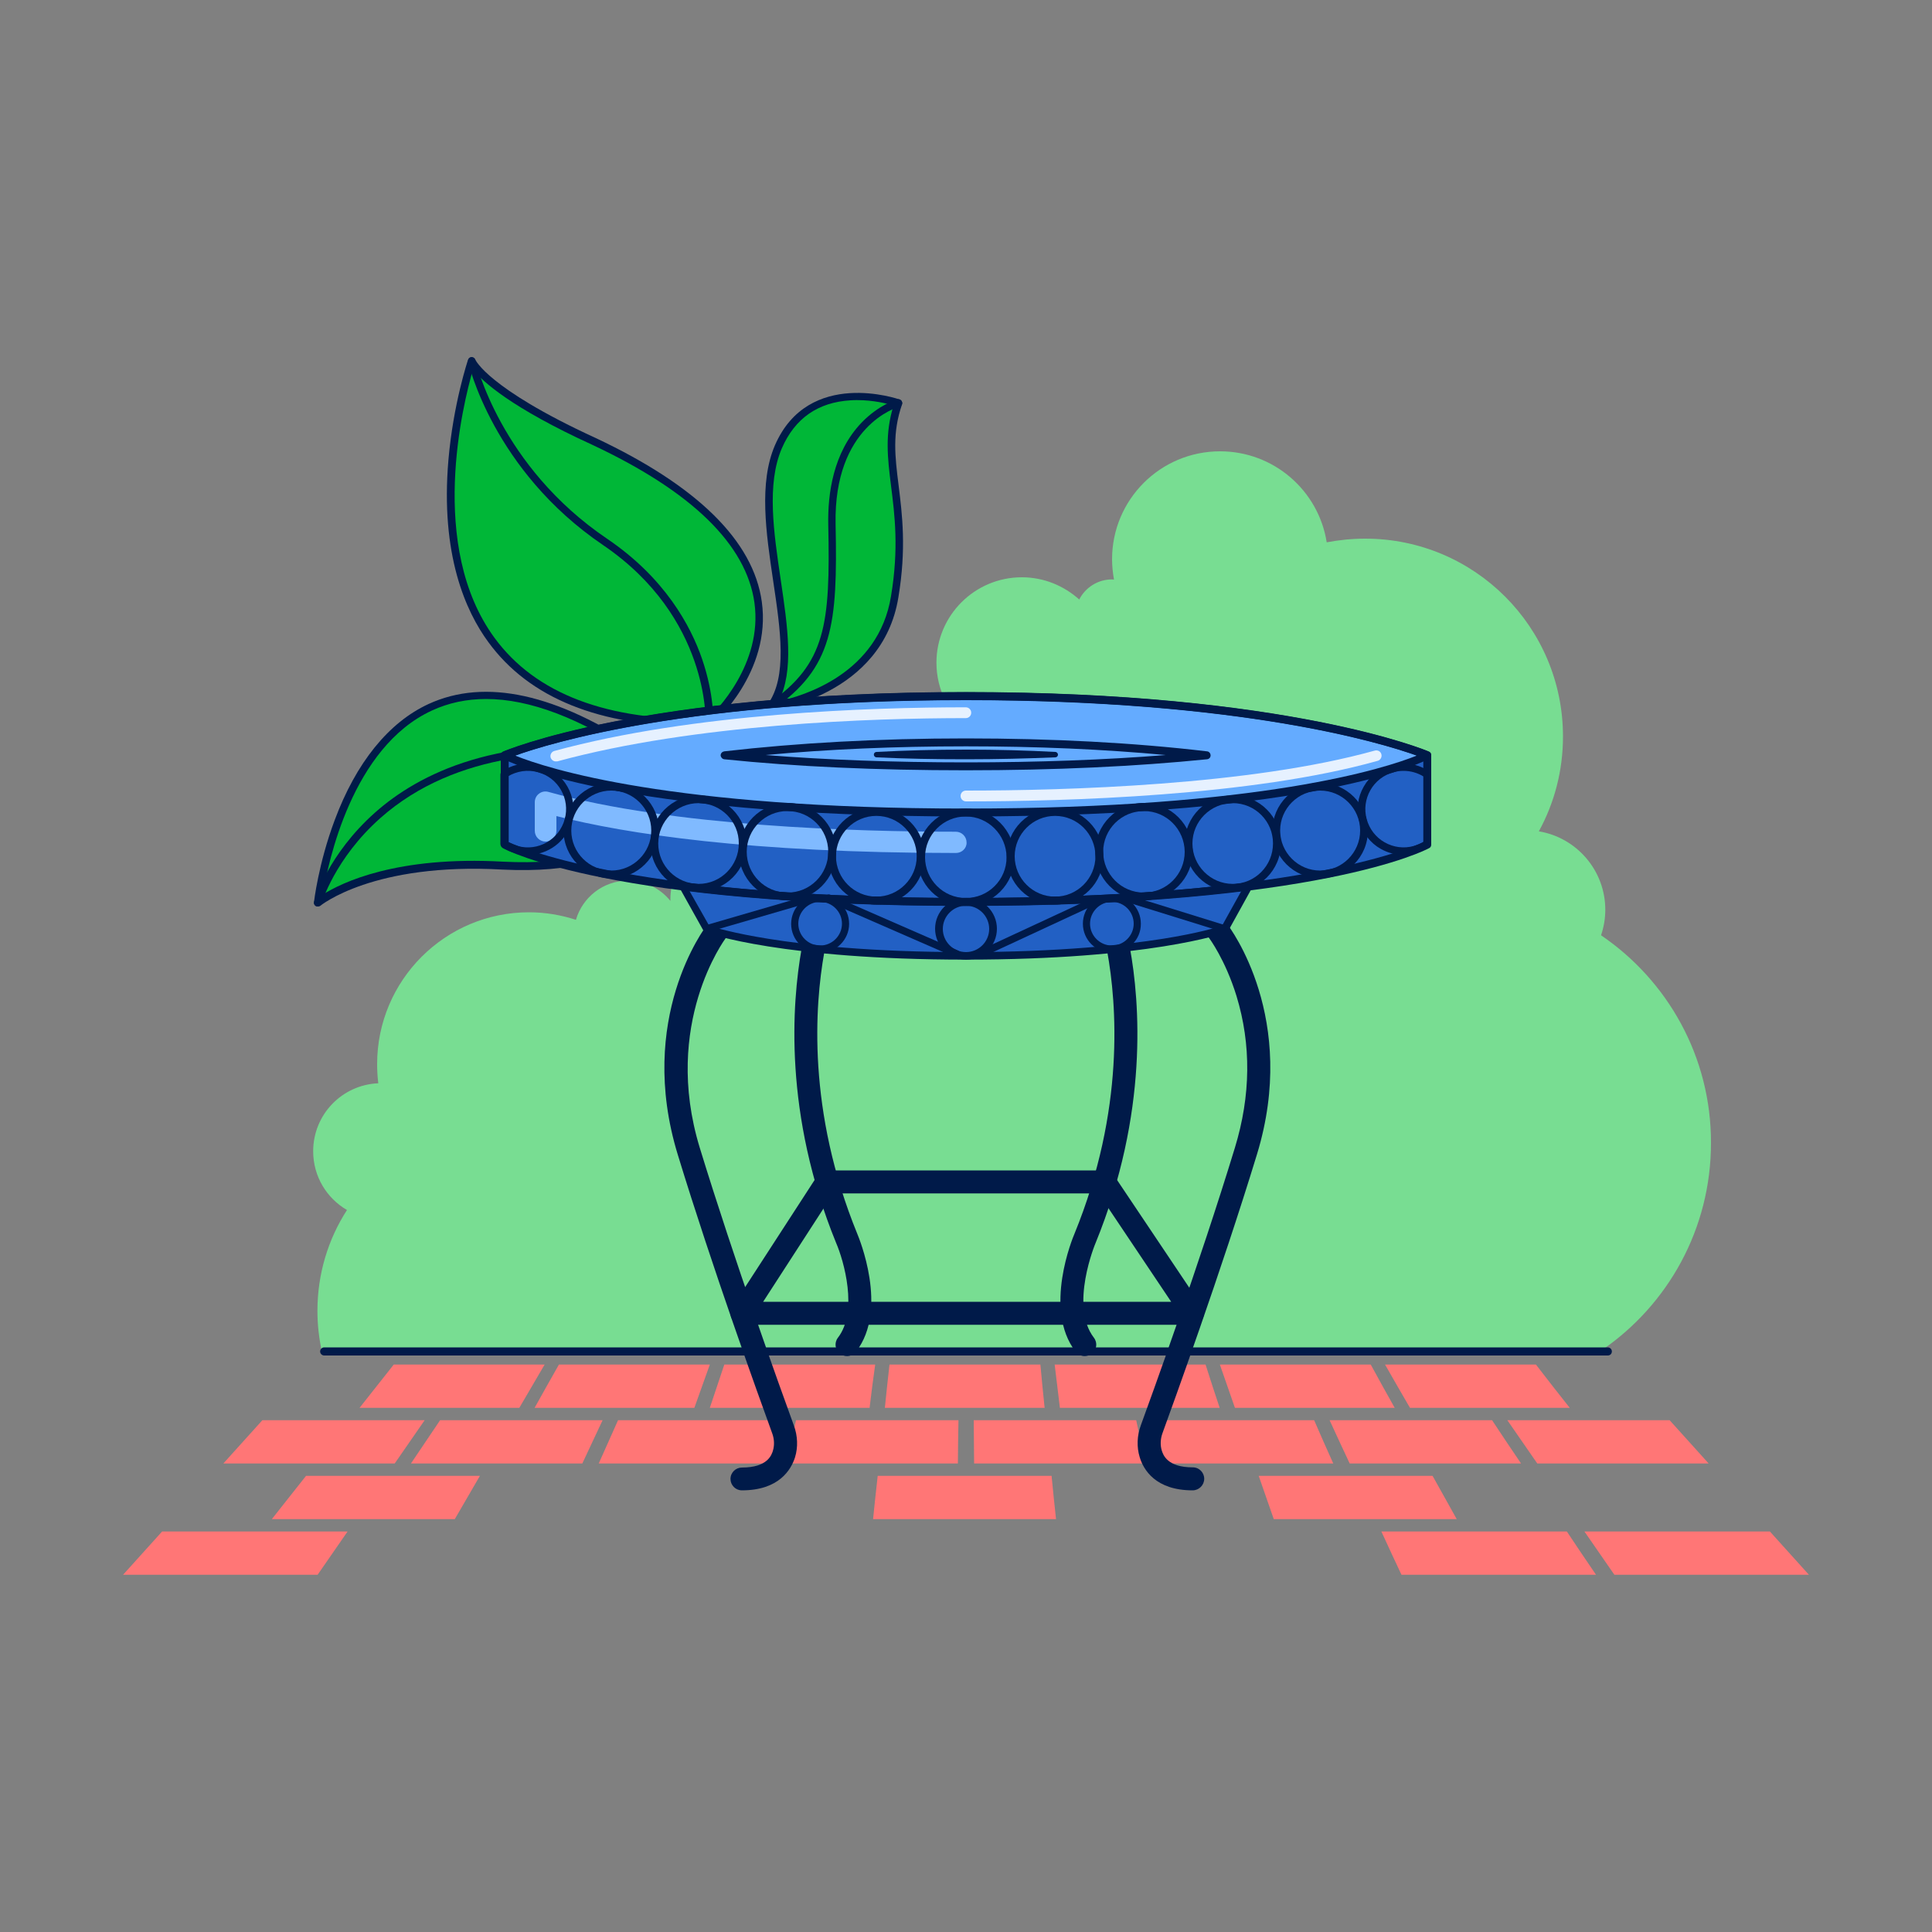 <?xml version="1.0" encoding="utf-8"?>
<!-- Generator: Adobe Illustrator 24.0.1, SVG Export Plug-In . SVG Version: 6.00 Build 0)  -->
<svg version="1.1" xmlns="http://www.w3.org/2000/svg" xmlns:xlink="http://www.w3.org/1999/xlink" x="0px" y="0px"
	 viewBox="0 0 1000 1000" style="enable-background:new 0 0 1000 1000;" xml:space="preserve">
<rect x="0" y="0" width="1000" height="1000" fill="#808080" stroke="none"/>
<style type="text/css">
	.st0{fill:#2260C4;}
	.st1{opacity:0.5;}
	.st2{fill:#FFCD00;}
	.st3{fill:#001A49;}
	.st4{fill:#00246F;}
	.st5{fill:#64ABFF;}
	.st6{fill:#F20808;}
	.st7{fill:#00B737;}
	.st8{fill:#FFFFFF;}
	.st9{fill:none;stroke:#00246F;stroke-width:4.44;stroke-linecap:round;stroke-linejoin:round;stroke-miterlimit:10;}
	.st10{fill:#78DD92;}
	.st11{fill:#FF7676;}
	.st12{fill:#E6F1FF;}
	.st13{fill:#80BAFF;}
	.st14{fill:#D69A05;}
	.st15{fill:#FFF1B6;}
	.st16{fill:none;}
	.st17{fill:#50C970;}
	.st18{fill:#9FF4B3;}
	.st19{fill:#CC002C;}
	.st20{fill:#FA002A;}
	.st21{fill:#FF8585;}
	.st22{fill:#A4D2FF;}
	.st23{fill:#6BADFC;}
	.st24{fill:#C67D09;}
	.st25{fill:#D60505;}
	.st26{fill:#A00707;}
	.st27{fill:#840606;}
	.st28{fill:#6B0505;}
</style>
<g id="_x31_">
</g>
<g id="_x32_">
	<g>
		<g>
			<g>
				<path class="st7" d="M244.1,186.8c0,0-65,191.5,123,187.2c0,0,87.6-76.3-59.6-145.5C250.1,202.4,244.1,186.8,244.1,186.8z"/>
			</g>
			<g>
				<path class="st7" d="M465,208.6c0,0-45.3-16.4-62.1,22.6s16.9,105.5-3.9,134.4c0,0,55.9-6.7,64.1-56.8S454.4,238.9,465,208.6z"
					/>
			</g>
			<g>
				<path class="st7" d="M164.4,467.3c0,0,19.8-176.3,166.7-77.1c0,0,28.4,62.6-70.8,57.8C191.4,444.1,164.4,467.3,164.4,467.3z"/>
			</g>
			<g>
				<path class="st3" d="M360.9,376c-50.5,0-86.9-14.6-108.1-43.6c-11.8-16-24.9-45.4-20.7-94.3c2.5-29.1,10.1-51.8,10.2-52
					c0.3-0.8,1-1.3,1.8-1.3c0,0,0,0,0,0c0.8,0,1.5,0.5,1.8,1.2c0.1,0.1,1.8,4,10.3,10.8c7.9,6.4,23.3,16.7,52.1,29.9
					c52.7,24.8,81.6,53.3,86,84.7c5.1,36.5-24.7,62.9-26,64c-0.3,0.3-0.8,0.5-1.2,0.5C365,376,363,376,360.9,376z M244.8,191.3
					c-5.1,17.6-23.6,91.5,11.2,138.9c21.2,28.9,58.3,43,110.3,41.9c3.9-3.6,28.6-28.2,24.2-60.1c-4.2-30.1-32.4-57.6-83.8-81.7
					C264.7,211.1,249.8,197.5,244.8,191.3z M244.1,186.8L244.1,186.8L244.1,186.8z"/>
			</g>
			<g>
				<path class="st3" d="M399,367.6c-0.7,0-1.3-0.4-1.7-1c-0.4-0.7-0.4-1.5,0.1-2.1c10.2-14.2,6.6-38.3,2.8-63.8
					c-3.7-24.9-7.5-50.7,0.9-70.2c17.4-40.2,64.1-23.9,64.6-23.7c1,0.4,1.5,1.5,1.2,2.5c-5.1,14.7-3.7,26.7-1.8,41.8
					c1.9,15.4,4.1,32.8-0.1,58.1c-8.3,51-65.2,58.4-65.8,58.5C399.2,367.5,399.1,367.6,399,367.6z M443.7,207.1
					c-1.1,0-2.3,0-3.4,0.1c-17,1-28.9,9.4-35.6,24.8c-8,18.5-4.2,43.7-0.6,68.1c3.6,24.3,7,47.3-1.1,62.9
					c12.9-2.8,51.7-14.3,58.2-54.5c4.1-24.8,1.9-41.9,0-57c-1.8-14.4-3.3-26.9,1.3-41.6C459.3,208.9,452.1,207.1,443.7,207.1z"/>
			</g>
			<g>
				<path class="st3" d="M164.4,469.2c-0.3,0-0.6-0.1-0.9-0.2c-0.7-0.4-1.1-1.1-1-1.9c0-0.2,2.3-20.1,10.7-42.5
					c11.1-29.9,28-50.7,48.6-60.2c29.3-13.5,66.5-5.4,110.4,24.3c0.3,0.2,0.5,0.5,0.7,0.8c0.4,0.9,9.9,22.3-2,39.8
					c-10.6,15.6-34.3,22.5-70.7,20.8c-67.1-3.8-94.2,18.6-94.5,18.8C165.3,469,164.9,469.2,164.4,469.2z M251.6,361.8
					c-10.1,0-19.5,2-28.1,6c-41.2,19-53.7,78.5-56.4,95.2c9.7-6.1,38.1-20.1,93.4-17c34.9,1.7,57.5-4.7,67.3-19.1
					c9.7-14.3,3.1-32.3,1.8-35.5C300.2,371.7,274.1,361.8,251.6,361.8z"/>
			</g>
			<g>
				<path class="st3" d="M367.1,376c0,0-0.1,0-0.1,0c-1.1-0.1-1.9-1-1.8-2c0-0.5,2.1-54.4-53.1-91.9c-56.9-38.6-69.7-94.3-69.8-94.8
					c-0.2-1,0.4-2.1,1.5-2.3c1-0.2,2.1,0.4,2.3,1.5c0.1,0.5,12.6,54.8,68.2,92.4c29.8,20.2,43.2,45,49.1,62.2
					c6.4,18.7,5.8,32.5,5.7,33.1C368.9,375.1,368.1,376,367.1,376z"/>
			</g>
			<g>
				<path class="st3" d="M399,367.6c-0.6,0-1.2-0.3-1.6-0.8c-0.6-0.9-0.4-2.1,0.5-2.7c29.6-20.6,31.9-40.7,30.8-92.7
					c-0.3-15.5,2.4-37.2,17.3-52.7c9-9.3,18.1-11.9,18.5-12c1-0.3,2.1,0.3,2.4,1.4c0.3,1-0.3,2.1-1.4,2.4l0,0
					c-1.4,0.4-34,10-33,60.8c1.1,52.4-1.4,74.3-32.5,95.9C399.8,367.4,399.4,367.6,399,367.6z"/>
			</g>
			<g>
				<path class="st3" d="M164.4,469.2c-0.2,0-0.4,0-0.5-0.1c-1-0.3-1.6-1.4-1.3-2.4c0.3-1,7.2-24.5,31.5-46.1
					c22.4-19.9,64.4-41.6,137.3-32.4c1.1,0.1,1.8,1.1,1.7,2.2c-0.1,1.1-1.1,1.8-2.2,1.7c-39.4-5-94.6-3.6-134,31.3
					c-23.6,20.9-30.5,44.2-30.5,44.4C166,468.6,165.3,469.2,164.4,469.2z"/>
			</g>
		</g>
		<g>
			<path class="st10" d="M828.7,484.1c1.4-4.2,2.2-8.6,2.2-13.2c0-20.4-14.9-37.4-34.4-40.6c8-14.6,12.5-31.3,12.5-49.1
				c0-56.6-45.8-102.4-102.4-102.4c-6.8,0-13.5,0.7-19.9,1.9c-4.2-26.7-27.3-47.1-55.2-47.1c-30.9,0-55.9,25-55.9,55.9
				c0,3.6,0.4,7.1,1,10.5c-0.3,0-0.7-0.1-1-0.1c-7.4,0-13.8,4.2-17,10.4c-7.9-7.1-18.3-11.5-29.7-11.5c-24.4,0-44.2,19.8-44.2,44.2
				c0,14.2,6.7,26.8,17.1,34.9l-6.2,3.2l-84.6,50.3l-15.5,8.5c-5-3.5-11.1-5.5-17.6-5.5c-17.1,0-30.9,13.8-30.9,30.9
				c0,0.3,0,0.7,0,1c-5.2-6.4-13-10.5-21.9-10.5c-12.8,0-23.6,8.6-27,20.3c-7.7-2.5-15.8-3.9-24.3-3.9c-43.4,0-78.6,35.2-78.6,78.6
				c0,3.3,0.2,6.6,0.6,9.9c-18.8,0.8-33.7,16.2-33.7,35.2c0,13,7,24.3,17.5,30.4c-9.7,15-15.3,33-15.3,52.2c0,7.2,0.8,14.2,2.3,21
				h660.6l2.1-0.8c34-23.4,56.3-62.6,56.3-107.1C885.7,546.9,863.1,507.5,828.7,484.1z"/>
		</g>
		<g>
			<g>
				<path class="st11" d="M540.7,728.7c-27.6,0-55.2,0-82.7,0c0.9-9,1.4-13.4,2.4-22.4c26,0,52,0,78.1,0
					C539.3,715.3,539.8,719.8,540.7,728.7z"/>
			</g>
			<g>
				<path class="st11" d="M631.3,728.7c-27.6,0-55.2,0-82.7,0c-1.1-9-1.6-13.4-2.7-22.4c26,0,52,0,78.1,0
					C626.9,715.3,628.3,719.8,631.3,728.7z"/>
			</g>
			<g>
				<path class="st11" d="M721.9,728.7c-27.6,0-55.2,0-82.7,0c-3.1-9-4.7-13.4-7.8-22.4c26,0,52,0,78.1,0
					C714.4,715.3,716.9,719.8,721.9,728.7z"/>
			</g>
			<g>
				<path class="st11" d="M812.5,728.7c-27.6,0-55.1,0-82.7,0c-5.2-9-7.8-13.4-12.9-22.4c26,0,52,0,78.1,0
					C800.8,713.8,806.6,721.3,812.5,728.7z"/>
			</g>
			<g>
				<path class="st11" d="M268.8,728.7c-27.6,0-55.1,0-82.7,0c5.9-7.5,11.8-14.9,17.7-22.4c26,0,52,0,78.1,0
					C276.6,715.3,274,719.8,268.8,728.7z"/>
			</g>
			<g>
				<path class="st11" d="M359.4,728.7c-27.6,0-55.2,0-82.7,0c5-9,7.5-13.4,12.6-22.4c26,0,52,0,78.1,0
					C364.2,715.3,362.6,719.8,359.4,728.7z"/>
			</g>
			<g>
				<path class="st11" d="M450.1,728.7c-27.6,0-55.2,0-82.7,0c3-9,4.5-13.4,7.5-22.4c26,0,52,0,78.1,0
					C451.7,715.3,451.2,719.8,450.1,728.7z"/>
			</g>
			<g>
				<path class="st11" d="M546.6,786.3c-31.6,0-63.1,0-94.7,0c0.9-9,1.4-13.4,2.4-22.4c30,0,60,0,90,0
					C545.2,772.9,545.6,777.4,546.6,786.3z"/>
			</g>
			<g>
				<path class="st11" d="M754,786.3c-31.6,0-63.1,0-94.7,0c-3.1-9-4.7-13.4-7.8-22.4c30,0,60,0,90,0
					C746.5,772.9,749,777.4,754,786.3z"/>
			</g>
			<g>
				<path class="st11" d="M235.4,786.3c-31.6,0-63.1,0-94.7,0c5.9-7.5,11.8-14.9,17.7-22.4c30,0,60,0,90,0
					C243.2,772.9,240.6,777.4,235.4,786.3z"/>
			</g>
			<g>
				<path class="st11" d="M495.8,757.5c-29.6,0-59.1,0-88.7,0c2-9,2.9-13.4,4.9-22.4c28,0,56,0,84.1,0
					C495.9,744.1,495.9,748.6,495.8,757.5z"/>
			</g>
			<g>
				<path class="st11" d="M592.9,757.5c-29.6,0-59.1,0-88.7,0c-0.1-9-0.1-13.4-0.2-22.4c28,0,56,0,84.1,0
					C590,744.1,591,748.6,592.9,757.5z"/>
			</g>
			<g>
				<path class="st11" d="M690.1,757.5c-29.6,0-59.1,0-88.7,0c-2.1-9-3.2-13.4-5.3-22.4c28,0,56,0,84.1,0
					C684.1,744.1,686.1,748.6,690.1,757.5z"/>
			</g>
			<g>
				<path class="st11" d="M787.3,757.5c-29.6,0-59.1,0-88.7,0c-4.2-9-6.3-13.4-10.4-22.4c28,0,56,0,84.1,0
					C777.2,742.6,782.3,750.1,787.3,757.5z"/>
			</g>
			<g>
				<path class="st11" d="M884.4,757.5c-29.6,0-59.1,0-88.7,0c-5.2-7.5-10.3-14.9-15.5-22.4c28,0,56,0,84,0
					C871,742.6,877.7,750.1,884.4,757.5z"/>
			</g>
			<g>
				<path class="st11" d="M204.3,757.5c-29.6,0-59.1,0-88.7,0c6.7-7.5,13.5-14.9,20.2-22.4c28,0,56,0,84,0
					C214.6,742.6,209.4,750.1,204.3,757.5z"/>
			</g>
			<g>
				<path class="st11" d="M301.4,757.5c-29.6,0-59.1,0-88.7,0c5-7.5,10.1-14.9,15.1-22.4c28,0,56,0,84.1,0
					C307.7,744.1,305.6,748.6,301.4,757.5z"/>
			</g>
			<g>
				<path class="st11" d="M398.6,757.5c-29.6,0-59.1,0-88.7,0c4-9,6-13.4,10-22.4c28,0,56,0,84.1,0
					C401.8,744.1,400.7,748.6,398.6,757.5z"/>
			</g>
			<g>
				<path class="st11" d="M826.1,815.1c-33.6,0-67.1,0-100.7,0c-4.2-9-6.3-13.4-10.4-22.4c32,0,64,0,96,0
					C816,800.2,821,807.7,826.1,815.1z"/>
			</g>
			<g>
				<path class="st11" d="M936.3,815.1c-33.6,0-67.1,0-100.7,0c-5.2-7.5-10.3-14.9-15.5-22.4c32,0,64,0,96,0
					C922.9,800.2,929.6,807.7,936.3,815.1z"/>
			</g>
			<g>
				<path class="st11" d="M164.4,815.1c-33.6,0-67.1,0-100.7,0c6.7-7.5,13.5-14.9,20.2-22.4c32,0,64,0,96,0
					C174.7,800.2,169.5,807.7,164.4,815.1z"/>
			</g>
		</g>
		<g>
			<path class="st3" d="M384,771.4c-3.3,0-5.9-2.7-5.9-5.9c0-3.3,2.7-5.9,5.9-5.9c13.4,0,15.4-6.6,16.1-8.8c0.8-2.8,0.7-5.9-0.4-8.9
				c-6.9-19-30.9-85.4-48.9-144.3c-21.5-70.3,13.8-117.2,15.4-119.2c2-2.6,5.7-3.1,8.3-1.1c2.6,2,3.1,5.7,1.1,8.3
				c-0.4,0.6-33,44.4-13.4,108.5c18,58.7,41.8,124.8,48.7,143.7c2,5.4,2.2,11.3,0.6,16.5C409.5,760.6,403.3,771.4,384,771.4z"/>
		</g>
		<g>
			<path class="st3" d="M617.3,771.4c-19.3,0-25.5-10.8-27.4-17.2c-1.6-5.2-1.4-11.1,0.6-16.5c4.9-13.4,30.3-83.4,48.7-143.7
				c8.2-26.9,8.5-53.3,0.8-78.5c-5.8-18.8-14.1-29.9-14.2-30c-2-2.6-1.5-6.3,1.1-8.3c2.6-2,6.3-1.5,8.3,1.1
				c1.5,2,36.9,48.9,15.4,119.2c-18.5,60.6-44,130.8-48.9,144.3c-1.1,3-1.2,6.2-0.4,8.9c0.7,2.2,2.7,8.8,16.1,8.8
				c3.3,0,5.9,2.7,5.9,5.9C623.3,768.7,620.6,771.4,617.3,771.4z"/>
		</g>
		<g>
			<g>
				<path class="st3" d="M438.4,701.9c-1.3,0-2.5-0.4-3.6-1.2c-2.6-2-3.1-5.7-1.1-8.3c10.6-13.7,3-40-0.9-49
					c-27.3-66.9-22.9-124.1-17.9-152.3c0.6-3.2,3.7-5.4,6.9-4.8c3.2,0.6,5.4,3.7,4.8,6.9c-4.8,26.9-9,81.6,17.2,145.6
					c0.6,1.5,16.3,38.8-0.7,60.8C441.9,701.1,440.2,701.9,438.4,701.9z"/>
			</g>
			<g>
				<path class="st3" d="M561.4,701.9c-1.8,0-3.5-0.8-4.7-2.3c-16.9-22-1.3-59.3-0.6-60.9c26.3-64.3,21.9-119.2,17-146.2
					c-0.6-3.2,1.5-6.3,4.8-6.9c3.2-0.6,6.3,1.6,6.9,4.8c5.2,28.3,9.7,85.7-17.7,152.9c-0.2,0.4-13.6,32.6-0.9,49.1
					c2,2.6,1.5,6.3-1.1,8.3C564,701.5,562.7,701.9,561.4,701.9z"/>
			</g>
		</g>
		<g>
			<path class="st3" d="M617.3,685.7H384c-2.2,0-4.2-1.2-5.2-3.1c-1-1.9-0.9-4.2,0.2-6.1l44.1-68c1.1-1.7,3-2.7,5-2.7h143.6
				c2,0,3.8,1,4.9,2.6l45.6,68c1.2,1.8,1.3,4.2,0.3,6.1C621.5,684.5,619.5,685.7,617.3,685.7z M395,673.8h211.2l-37.6-56.1H431.3
				L395,673.8z"/>
		</g>
		<g>
			<path class="st3" d="M832.2,701.6H167.8c-1.1,0-2.1-0.9-2.1-2.1c0-1.1,0.9-2.1,2.1-2.1h664.4c1.1,0,2.1,0.9,2.1,2.1
				C834.3,700.7,833.4,701.6,832.2,701.6z"/>
		</g>
		<g>
			<g>
				<path class="st0" d="M500,360.3c-168.8,0-238.8,30.6-238.8,30.6v9.8c-0.1,0.1-0.2,0.1-0.3,0.2v35.9c0.1,0.1,0.2,0.1,0.3,0.2v0.3
					c0,0,0.8,0.4,2.5,1.2c0.7,0.4,1.5,0.7,2.3,1c6.5,2.7,20.2,7.4,43.5,12.2c1.5,0.5,3,0.8,4.6,0.9c11.3,2.2,24.6,4.4,40.3,6.4
					c0,0,0,0,0,0c-0.2,0.1-0.5,0.1-0.7,0.2l12,21.7c0,0,17,6.1,56,10.2c0.9,0.2,1.8,0.3,2.7,0.3c0,0,0,0,0,0
					c19.6,2,44.6,3.5,75.4,3.5c0,0,0.1,0,0.1,0c0,0,0,0,0,0c0,0,0,0,0,0c30.9,0,55.9-1.5,75.5-3.5c0,0,0,0,0,0
					c0.9,0,1.8-0.1,2.7-0.3c38.8-4.1,55.7-10.2,55.7-10.2l12-21.7c-0.2-0.1-0.4-0.1-0.7-0.2c16-2,29.6-4.3,41-6.5
					c1-0.1,1.9-0.3,2.8-0.6c36.1-7.3,49.6-14.6,49.6-14.6v-0.4v-35.9v-10C738.8,390.9,668.8,360.3,500,360.3z"/>
			</g>
			<g>
				<path class="st5" d="M261.2,390.9c0,0,54.8,29.6,238.8,29.6s238.8-29.6,238.8-29.6s-70-30.6-238.8-30.6S261.2,390.9,261.2,390.9
					z"/>
			</g>
			<g>
				<path class="st12" d="M500,414.8c-1.5,0-2.8-1.2-2.8-2.8s1.2-2.8,2.8-2.8c51.4,0,147.1-2.7,211.6-20.7c1.5-0.4,3,0.4,3.4,1.9
					c0.4,1.5-0.5,3-1.9,3.4C648,412.1,551.6,414.8,500,414.8z"/>
			</g>
			<g>
				<path class="st12" d="M287.7,394.1c-1.2,0-2.3-0.8-2.7-2c-0.4-1.5,0.5-3,1.9-3.4c72.1-19.7,164.4-22.6,213-22.6
					c1.5,0,2.8,1.2,2.8,2.8c0,1.5-1.2,2.8-2.8,2.8c-48.3,0-140.1,2.9-211.5,22.4C288.2,394,288,394.1,287.7,394.1z"/>
			</g>
			<g>
				<path class="st13" d="M494.8,441.5c-107.2,0-170.9-10-206.8-19.1v7.6c0,3.1-2.5,5.6-5.6,5.6c-3.1,0-5.6-2.5-5.6-5.6v-14.8
					c0-1.7,0.8-3.4,2.2-4.4c1.4-1.1,3.2-1.4,4.9-0.9c64.1,17.9,159.6,20.6,210.8,20.6c3.1,0,5.6,2.5,5.6,5.6
					C500.4,439,497.9,441.5,494.8,441.5z"/>
			</g>
			<g>
				<g>
					<path class="st3" d="M500,468.9c-182.4,0-237.5-28.7-239.7-29.9c-0.7-0.4-1.1-1.1-1.1-1.8v-46.2c0-0.8,0.5-1.6,1.2-1.9
						c0.7-0.3,72.3-30.8,239.6-30.8c167.3,0,238.9,30.5,239.6,30.8c0.8,0.3,1.2,1.1,1.2,1.9v46.2c0,0.8-0.4,1.5-1.1,1.8
						C737.5,440.2,682.4,468.9,500,468.9z M263.3,435.9c8.6,3.9,69.2,28.9,236.7,28.9c167.5,0,228.1-24.9,236.7-28.9v-43.6
						c-10.1-4-82.3-30-236.7-30c-154.4,0-226.6,26-236.7,30V435.9z"/>
				</g>
				<g>
					<path class="st3" d="M500,398.7c-46.4,0-88.5-1.9-125.1-5.7c-1-0.1-1.8-1-1.9-2c0-1.1,0.8-1.9,1.8-2.1
						c38.1-4.4,80.2-6.7,125.1-6.7c44.9,0,86.9,2.2,124.9,6.7c1,0.1,1.8,1,1.8,2.1c0,1.1-0.8,1.9-1.9,2
						C588.1,396.7,546.1,398.7,500,398.7z M396.3,390.8c31.3,2.5,66,3.8,103.7,3.8c37.4,0,72.1-1.3,103.4-3.8
						c-32.2-3-66.8-4.5-103.4-4.5C463.3,386.3,428.6,387.8,396.3,390.8z"/>
				</g>
				<g>
					<path class="st3" d="M500,393c-16.2,0-31.8-0.3-46.3-1c-0.8,0-1.4-0.7-1.4-1.4c0-0.8,0.6-1.4,1.4-1.4
						c14.8-0.8,30.4-1.2,46.3-1.2c15.9,0,31.4,0.4,46.2,1.2c0.8,0,1.4,0.7,1.4,1.4c0,0.8-0.6,1.4-1.4,1.4
						C531.6,392.6,516.1,393,500,393z"/>
				</g>
				<g>
					<path class="st3" d="M500,496.7c-8.8,0-16-7.2-16-16c0-8.8,7.2-16,16-16s16,7.2,16,16C516,489.6,508.8,496.7,500,496.7z
						 M500,468.8c-6.6,0-12,5.4-12,12s5.4,12,12,12s12-5.4,12-12S506.6,468.8,500,468.8z"/>
				</g>
				<g>
					<path class="st3" d="M424.5,493.2c-8.3,0-15-6.7-15-15c0-8.3,6.7-15,15-15s15,6.7,15,15C439.5,486.4,432.7,493.2,424.5,493.2z
						 M424.5,466.8c-6.2,0-11.3,5.1-11.3,11.3s5.1,11.3,11.3,11.3s11.3-5.1,11.3-11.3S430.7,466.8,424.5,466.8z"/>
				</g>
				<g>
					<path class="st3" d="M575.5,493.1c-8.3,0-15-6.7-15-15c0-8.3,6.7-15,15-15c8.3,0,15,6.7,15,15
						C590.6,486.4,583.8,493.1,575.5,493.1z M575.5,466.8c-6.2,0-11.3,5.1-11.3,11.3c0,6.2,5.1,11.3,11.3,11.3s11.3-5.1,11.3-11.3
						C586.8,471.9,581.8,466.8,575.5,466.8z"/>
				</g>
				<g>
					<path class="st3" d="M495.1,495.7c-0.2,0-0.5-0.1-0.7-0.2l-66.2-28.9c-0.9-0.4-1.4-1.5-1-2.5c0.4-0.9,1.5-1.4,2.5-1l66.2,28.9
						c0.9,0.4,1.4,1.5,1,2.5C496.5,495.3,495.8,495.7,495.1,495.7z"/>
				</g>
				<g>
					<path class="st3" d="M365.8,482.6c-0.8,0-1.6-0.5-1.8-1.4c-0.3-1,0.3-2,1.3-2.3l54.3-15.8c1-0.3,2,0.3,2.3,1.3
						c0.3,1-0.3,2-1.3,2.3l-54.3,15.8C366.1,482.6,366,482.6,365.8,482.6z"/>
				</g>
				<g>
					<path class="st3" d="M507.4,495.7c-0.7,0-1.4-0.4-1.7-1.1c-0.4-0.9,0-2.1,0.9-2.5l61.6-28.6c0.9-0.4,2.1,0,2.5,0.9
						c0.4,0.9,0,2.1-0.9,2.5l-61.6,28.6C507.9,495.7,507.7,495.7,507.4,495.7z"/>
				</g>
				<g>
					<path class="st3" d="M634,482.6c-0.2,0-0.4,0-0.6-0.1l-50.9-15.8c-1-0.3-1.5-1.4-1.2-2.3c0.3-1,1.4-1.5,2.3-1.2l50.9,15.8
						c1,0.3,1.5,1.4,1.2,2.3C635.5,482.1,634.8,482.6,634,482.6z"/>
				</g>
				<g>
					<path class="st3" d="M499.9,468.9c-13.9,0-25.2-11.3-25.2-25.2s11.3-25.2,25.2-25.2s25.2,11.3,25.2,25.2
						S513.8,468.9,499.9,468.9z M499.9,422.6c-11.6,0-21.1,9.4-21.1,21.1c0,11.6,9.4,21.1,21.1,21.1s21.1-9.4,21.1-21.1
						C520.9,432.1,511.5,422.6,499.9,422.6z"/>
				</g>
				<g>
					<path class="st3" d="M546.1,468.2c-13.8,0-25-11.2-25-25s11.2-25,25-25c13.8,0,25,11.2,25,25S559.9,468.2,546.1,468.2z
						 M546.1,422.3c-11.5,0-20.9,9.4-20.9,20.9s9.4,20.9,20.9,20.9c11.5,0,20.9-9.4,20.9-20.9S557.7,422.3,546.1,422.3z"/>
				</g>
				<g>
					<path class="st3" d="M592.1,466c-13.9,0-25.2-11.3-25.2-25.2c0-13.9,11.3-25.2,25.2-25.2s25.2,11.3,25.2,25.2
						C617.3,454.7,606,466,592.1,466z M592.1,419.8c-11.6,0-21.1,9.4-21.1,21.1c0,11.6,9.4,21.1,21.1,21.1s21.1-9.4,21.1-21.1
						C613.1,429.2,603.7,419.8,592.1,419.8z"/>
				</g>
				<g>
					<path class="st3" d="M638.1,461.5c-13.8,0-24.9-11.2-24.9-24.9c0-13.8,11.2-24.9,24.9-24.9c13.8,0,24.9,11.2,24.9,24.9
						C663,450.3,651.9,461.5,638.1,461.5z M638.1,415.7c-11.5,0-20.9,9.4-20.9,20.9c0,11.5,9.4,20.9,20.9,20.9
						c11.5,0,20.8-9.4,20.8-20.9C659,425.1,649.6,415.7,638.1,415.7z"/>
				</g>
				<g>
					<path class="st3" d="M683.3,454.6c-13.6,0-24.7-11.1-24.7-24.7c0-13.6,11.1-24.7,24.7-24.7s24.7,11.1,24.7,24.7
						C708.1,443.5,697,454.6,683.3,454.6z M683.3,409.2c-11.4,0-20.7,9.3-20.7,20.7s9.3,20.7,20.7,20.7c11.4,0,20.7-9.3,20.7-20.7
						S694.7,409.2,683.3,409.2z"/>
				</g>
				<g>
					<g>
						<path class="st3" d="M453.6,468.2c-13.8,0-25-11.2-25-25s11.2-25,25-25s25,11.2,25,25S467.4,468.2,453.6,468.2z M453.6,422.3
							c-11.5,0-20.9,9.4-20.9,20.9s9.4,20.9,20.9,20.9c11.5,0,20.9-9.4,20.9-20.9S465.1,422.3,453.6,422.3z"/>
					</g>
					<g>
						<path class="st3" d="M407.6,466c-13.9,0-25.2-11.3-25.2-25.2c0-13.9,11.3-25.2,25.2-25.2s25.2,11.3,25.2,25.2
							C432.8,454.7,421.5,466,407.6,466z M407.6,419.8c-11.6,0-21.1,9.4-21.1,21.1c0,11.6,9.4,21.1,21.1,21.1s21.1-9.4,21.1-21.1
							C428.7,429.2,419.3,419.8,407.6,419.8z"/>
					</g>
					<g>
						<path class="st3" d="M361.6,461.5c-13.8,0-24.9-11.2-24.9-24.9c0-13.8,11.2-24.9,24.9-24.9c13.8,0,24.9,11.2,24.9,24.9
							C386.6,450.3,375.4,461.5,361.6,461.5z M361.6,415.7c-11.5,0-20.9,9.4-20.9,20.9c0,11.5,9.4,20.9,20.9,20.9
							s20.8-9.4,20.8-20.9C382.5,425.1,373.1,415.7,361.6,415.7z"/>
					</g>
					<g>
						<path class="st3" d="M316.4,454.6c-13.6,0-24.7-11.1-24.7-24.7c0-13.6,11.1-24.7,24.7-24.7c13.6,0,24.7,11.1,24.7,24.7
							C341.1,443.5,330,454.6,316.4,454.6z M316.4,409.2c-11.4,0-20.7,9.3-20.7,20.7s9.3,20.7,20.7,20.7c11.4,0,20.7-9.3,20.7-20.7
							S327.8,409.2,316.4,409.2z"/>
					</g>
				</g>
				<g>
					<path class="st3" d="M499.9,496.7c-94.5,0-133.2-13.5-134.8-14.1c-0.4-0.2-0.8-0.5-1-0.9L352,460c-0.3-0.5-0.3-1.1-0.1-1.7
						c0.2-0.5,0.7-1,1.3-1.1l0.7-0.2c0.3-0.1,0.5-0.1,0.8-0.1c41.4,5.2,90.2,7.9,145.2,7.9c55,0,103.8-2.7,145.2-7.9
						c0.3,0,0.5,0,0.8,0.1l0.7,0.2c0.6,0.2,1,0.6,1.3,1.1c0.2,0.5,0.2,1.2-0.1,1.7l-12,21.7c-0.2,0.4-0.6,0.7-1,0.9
						C633,483.2,594.3,496.7,499.9,496.7z M367.1,479.2c2.5,0.8,12.4,3.8,30.5,6.7c19.6,3.2,53.3,6.9,102.2,6.9s82.6-3.8,102.2-6.9
						c18.2-2.9,28-5.9,30.5-6.7l10-18c-40.9,5-88.9,7.6-142.8,7.6c-53.8,0-101.9-2.6-142.8-7.6L367.1,479.2z"/>
				</g>
				<g>
					<path class="st3" d="M726.4,442.5c-4.1,0-8.1-1.1-11.7-3.1c-5.5-3.1-9.4-8.2-11.1-14.3s-0.9-12.5,2.3-18
						c3.1-5.5,8.2-9.4,14.3-11.1c6.7-1.8,13.9-0.6,19.6,3.3c0.5,0.4,0.8,1,0.8,1.6v35.9c0,0.6-0.3,1.2-0.8,1.6
						c-2.2,1.5-4.6,2.6-7.1,3.3C730.7,442.2,728.5,442.5,726.4,442.5z M726.5,399c-1.7,0-3.5,0.2-5.2,0.7c-5.1,1.4-9.4,4.7-12,9.3
						c-2.6,4.6-3.3,9.9-1.9,15c1.4,5.1,4.7,9.4,9.3,12c4.6,2.6,9.9,3.3,15,1.9c1.8-0.5,3.5-1.2,5.1-2.2v-33.8
						C733.7,400,730.1,399,726.5,399z"/>
				</g>
				<g>
					<path class="st3" d="M273.2,442.5c-2.1,0-4.2-0.3-6.3-0.8c-2.5-0.7-4.9-1.8-7.1-3.3c-0.5-0.4-0.8-1-0.8-1.6v-35.9
						c0-0.6,0.3-1.2,0.8-1.6c5.8-3.9,12.9-5.1,19.6-3.3c12.6,3.5,20,16.5,16.6,29.1C293.2,435.6,283.6,442.5,273.2,442.5z
						 M262.9,435.7c1.6,1,3.3,1.7,5.1,2.2c10.5,2.9,21.4-3.3,24.3-13.9c2.9-10.5-3.3-21.5-13.9-24.3c-5.3-1.5-10.9-0.6-15.6,2.2
						V435.7z"/>
				</g>
				<g>
					<path class="st3" d="M500,422.6c-182.4,0-237.5-28.7-239.7-29.9c-0.7-0.4-1.1-1.1-1.1-1.9c0-0.8,0.5-1.5,1.2-1.8
						c0.7-0.3,72.3-30.8,239.6-30.8c167.3,0,238.9,30.5,239.6,30.8c0.7,0.3,1.2,1,1.2,1.8c0,0.8-0.4,1.5-1.1,1.9
						C737.5,394,682.4,422.6,500,422.6z M266.7,391.1c16.3,6.6,80.1,27.4,233.3,27.4c153.2,0,217.1-20.9,233.3-27.4
						c-18.1-6.5-90.6-28.7-233.3-28.7C357.2,362.4,284.7,384.6,266.7,391.1z"/>
				</g>
			</g>
		</g>
	</g>
</g>
<g id="_x33__1_">
</g>
<g id="_x34_">
</g>
<g id="_x35_">
</g>
</svg>
